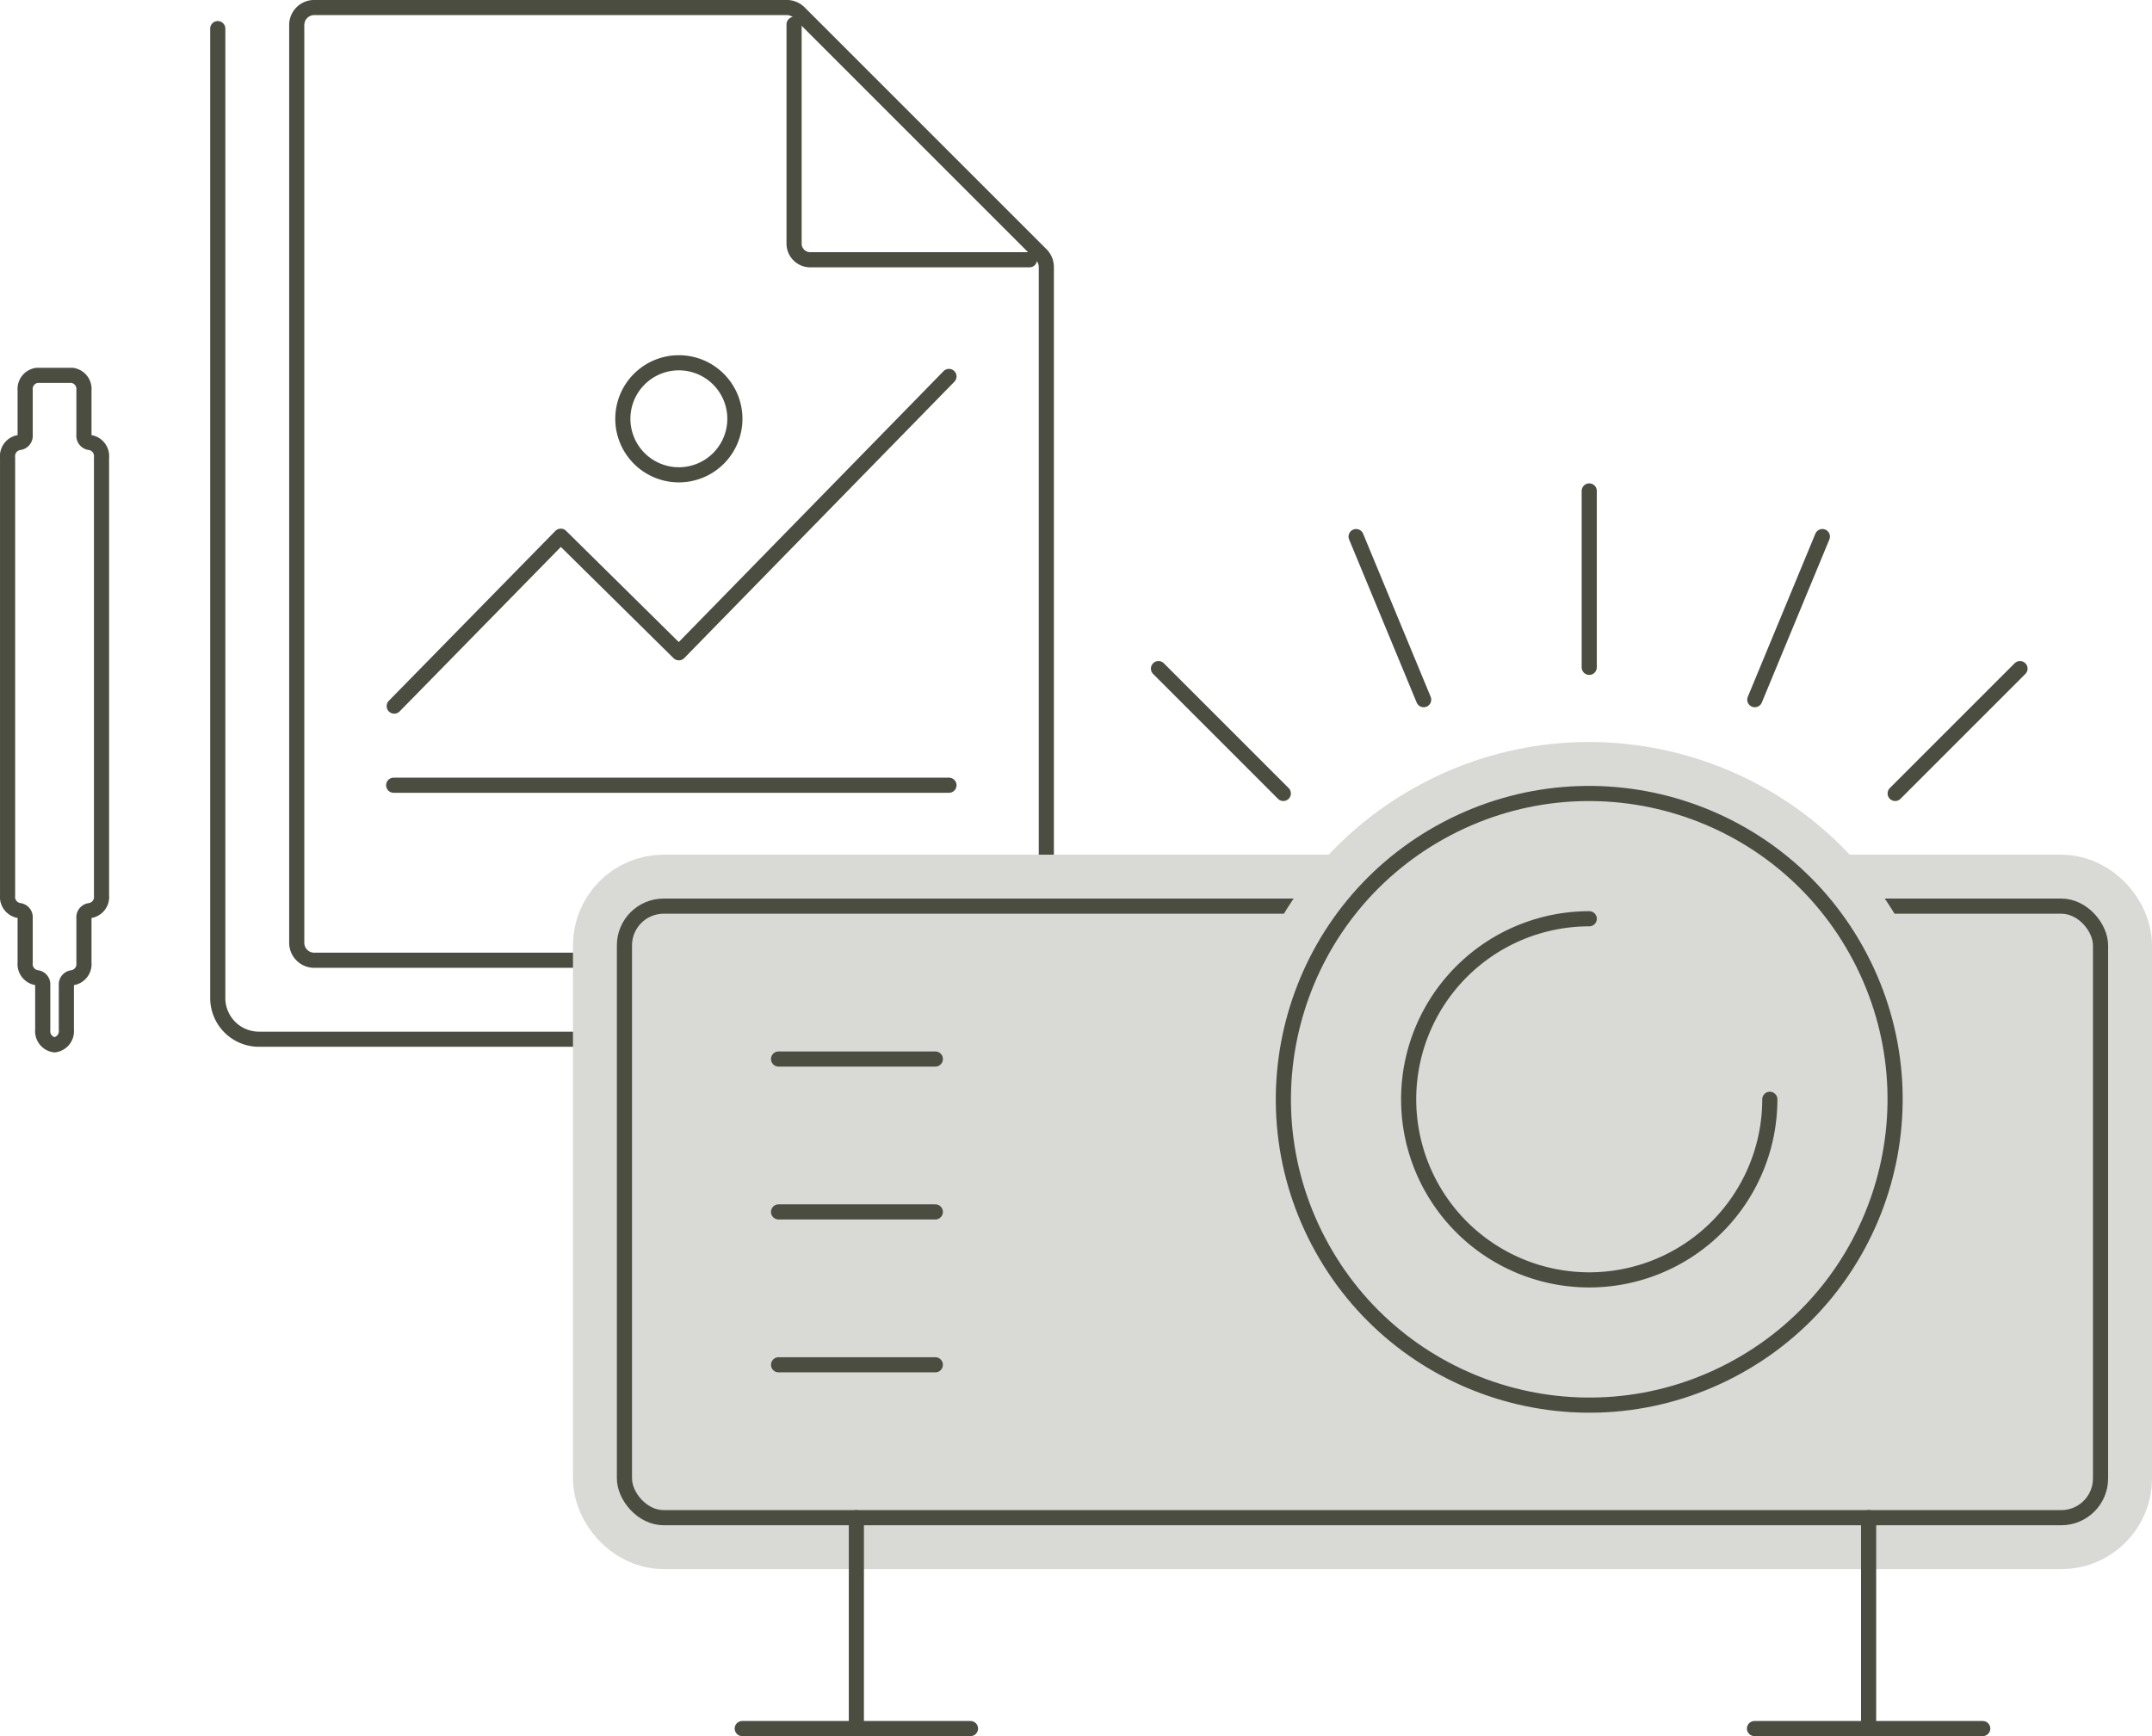 <svg xmlns="http://www.w3.org/2000/svg" width="142.134" height="114.682" viewBox="0 0 142.134 114.682">
  <g id="icn" transform="translate(-142.813 -2221.159)">
    <path id="Path_39" data-name="Path 39" d="M152.207,320.819H101.594a2.72,2.72,0,0,1-2.72-2.72V254.063" transform="translate(58.322 1968.987)" fill="none" stroke="#4c4d41" stroke-linecap="round" stroke-linejoin="round" stroke-width="1"/>
    <path id="Path_40" data-name="Path 40" d="M151.207,315.933h-47.2a1.154,1.154,0,0,1-1.154-1.154V254.156A1.154,1.154,0,0,1,104.007,253h31.211a1.169,1.169,0,0,1,.826.342l15.975,15.975a1.171,1.171,0,0,1,.342.826V314.78A1.154,1.154,0,0,1,151.207,315.933Z" transform="translate(59.559 1968.657)" fill="none" stroke="#4c4d41" stroke-linecap="round" stroke-linejoin="round" stroke-width="1"/>
    <path id="Path_41" data-name="Path 41" d="M127.91,253.849v14.48a1.068,1.068,0,0,0,1.068,1.068h14.48" transform="translate(67.35 1968.921)" fill="none" stroke="#4c4d41" stroke-linecap="round" stroke-linejoin="round" stroke-width="1"/>
    <line id="Line_21" data-name="Line 21" x1="36.676" transform="translate(168.814 2273.028)" fill="none" stroke="#4c4d41" stroke-linecap="round" stroke-linejoin="round" stroke-width="1"/>
    <path id="Path_42" data-name="Path 42" d="M107.764,293.367l11-11.223,7.8,7.7,17.84-18.255" transform="translate(61.086 1974.435)" fill="none" stroke="#4c4d41" stroke-linecap="round" stroke-linejoin="round" stroke-width="1"/>
    <path id="Path_43" data-name="Path 43" d="M126.682,274.6a3.7,3.7,0,1,1-3.7-3.7A3.7,3.7,0,0,1,126.682,274.6Z" transform="translate(64.668 1974.223)" fill="none" stroke="#4c4d41" stroke-linecap="round" stroke-linejoin="round" stroke-width="1"/>
    <rect id="Rectangle_16" data-name="Rectangle 16" width="97.492" height="40.396" rx="2.591" transform="translate(184.056 2281.015)" fill="#d9d9d5" stroke="#d9d9d5" stroke-linecap="round" stroke-linejoin="round" stroke-width="6.8"/>
    <line id="Line_22" data-name="Line 22" y1="13.93" transform="translate(266.23 2321.411)" fill="none" stroke="#4c4d41" stroke-linecap="round" stroke-linejoin="round" stroke-width="1"/>
    <line id="Line_23" data-name="Line 23" x2="15.075" transform="translate(258.693 2335.341)" fill="none" stroke="#4c4d41" stroke-linecap="round" stroke-linejoin="round" stroke-width="1"/>
    <line id="Line_24" data-name="Line 24" y1="13.93" transform="translate(199.374 2321.411)" fill="none" stroke="#4c4d41" stroke-linecap="round" stroke-linejoin="round" stroke-width="1"/>
    <line id="Line_25" data-name="Line 25" x1="15.075" transform="translate(191.836 2335.341)" fill="none" stroke="#4c4d41" stroke-linecap="round" stroke-linejoin="round" stroke-width="1"/>
    <rect id="Rectangle_17" data-name="Rectangle 17" width="97.492" height="40.396" rx="2.591" transform="translate(184.056 2281.015)" fill="none" stroke="#4c4d41" stroke-linecap="round" stroke-linejoin="round" stroke-width="1"/>
    <circle id="Ellipse_5" data-name="Ellipse 5" cx="20.198" cy="20.198" r="20.198" transform="translate(220.505 2285.284) rotate(-27.706)" fill="#d9d9d5" stroke="#d9d9d5" stroke-linecap="round" stroke-linejoin="round" stroke-width="6.8"/>
    <circle id="Ellipse_6" data-name="Ellipse 6" cx="20.198" cy="20.198" r="20.198" transform="translate(220.505 2285.284) rotate(-27.706)" fill="none" stroke="#4c4d41" stroke-linecap="round" stroke-linejoin="round" stroke-width="1"/>
    <path id="Path_44" data-name="Path 44" d="M182.727,310.843A11.927,11.927,0,1,1,170.8,298.916" transform="translate(76.978 1982.933)" fill="none" stroke="#4c4d41" stroke-linecap="round" stroke-linejoin="round" stroke-width="1"/>
    <line id="Line_27" data-name="Line 27" x1="10.354" transform="translate(194.235 2291.114)" fill="none" stroke="#4c4d41" stroke-linecap="round" stroke-linejoin="round" stroke-width="1"/>
    <line id="Line_28" data-name="Line 28" x1="10.354" transform="translate(194.235 2301.213)" fill="none" stroke="#4c4d41" stroke-linecap="round" stroke-linejoin="round" stroke-width="1"/>
    <line id="Line_29" data-name="Line 29" x1="10.354" transform="translate(194.235 2311.312)" fill="none" stroke="#4c4d41" stroke-linecap="round" stroke-linejoin="round" stroke-width="1"/>
    <line id="Line_31" data-name="Line 31" x2="8.246" y2="8.246" transform="translate(219.327 2265.325)" fill="none" stroke="#4c4d41" stroke-linecap="round" stroke-linejoin="round" stroke-width="1"/>
    <line id="Line_32" data-name="Line 32" x2="4.463" y2="10.774" transform="translate(232.38 2256.603)" fill="none" stroke="#4c4d41" stroke-linecap="round" stroke-linejoin="round" stroke-width="1"/>
    <line id="Line_33" data-name="Line 33" y2="11.653" transform="translate(247.778 2253.588)" fill="none" stroke="#4c4d41" stroke-linecap="round" stroke-linejoin="round" stroke-width="1"/>
    <line id="Line_34" data-name="Line 34" x1="8.246" y2="8.246" transform="translate(267.983 2265.325)" fill="none" stroke="#4c4d41" stroke-linecap="round" stroke-linejoin="round" stroke-width="1"/>
    <line id="Line_35" data-name="Line 35" x1="4.463" y2="10.774" transform="translate(258.713 2256.603)" fill="none" stroke="#4c4d41" stroke-linecap="round" stroke-linejoin="round" stroke-width="1"/>
    <path id="Path_45" data-name="Path 45" d="M91.386,315.757a.907.907,0,0,1-.78-.992v-2.956a.442.442,0,0,0-.38-.485.908.908,0,0,1-.78-.994v-2.956a.443.443,0,0,0-.381-.485.907.907,0,0,1-.78-.992V276.961a.907.907,0,0,1,.78-.992.443.443,0,0,0,.381-.485v-2.956a.908.908,0,0,1,.78-.994h2.322a.908.908,0,0,1,.78.994v2.956a.443.443,0,0,0,.381.485.907.907,0,0,1,.78.992V305.9a.907.907,0,0,1-.78.992.443.443,0,0,0-.381.485v2.956a.908.908,0,0,1-.78.994.443.443,0,0,0-.381.485v2.956A.907.907,0,0,1,91.386,315.757Z" transform="translate(55.029 1974.419)" fill="none" stroke="#4c4d41" stroke-linecap="round" stroke-linejoin="round" stroke-width="1"/>
  </g>
</svg>
